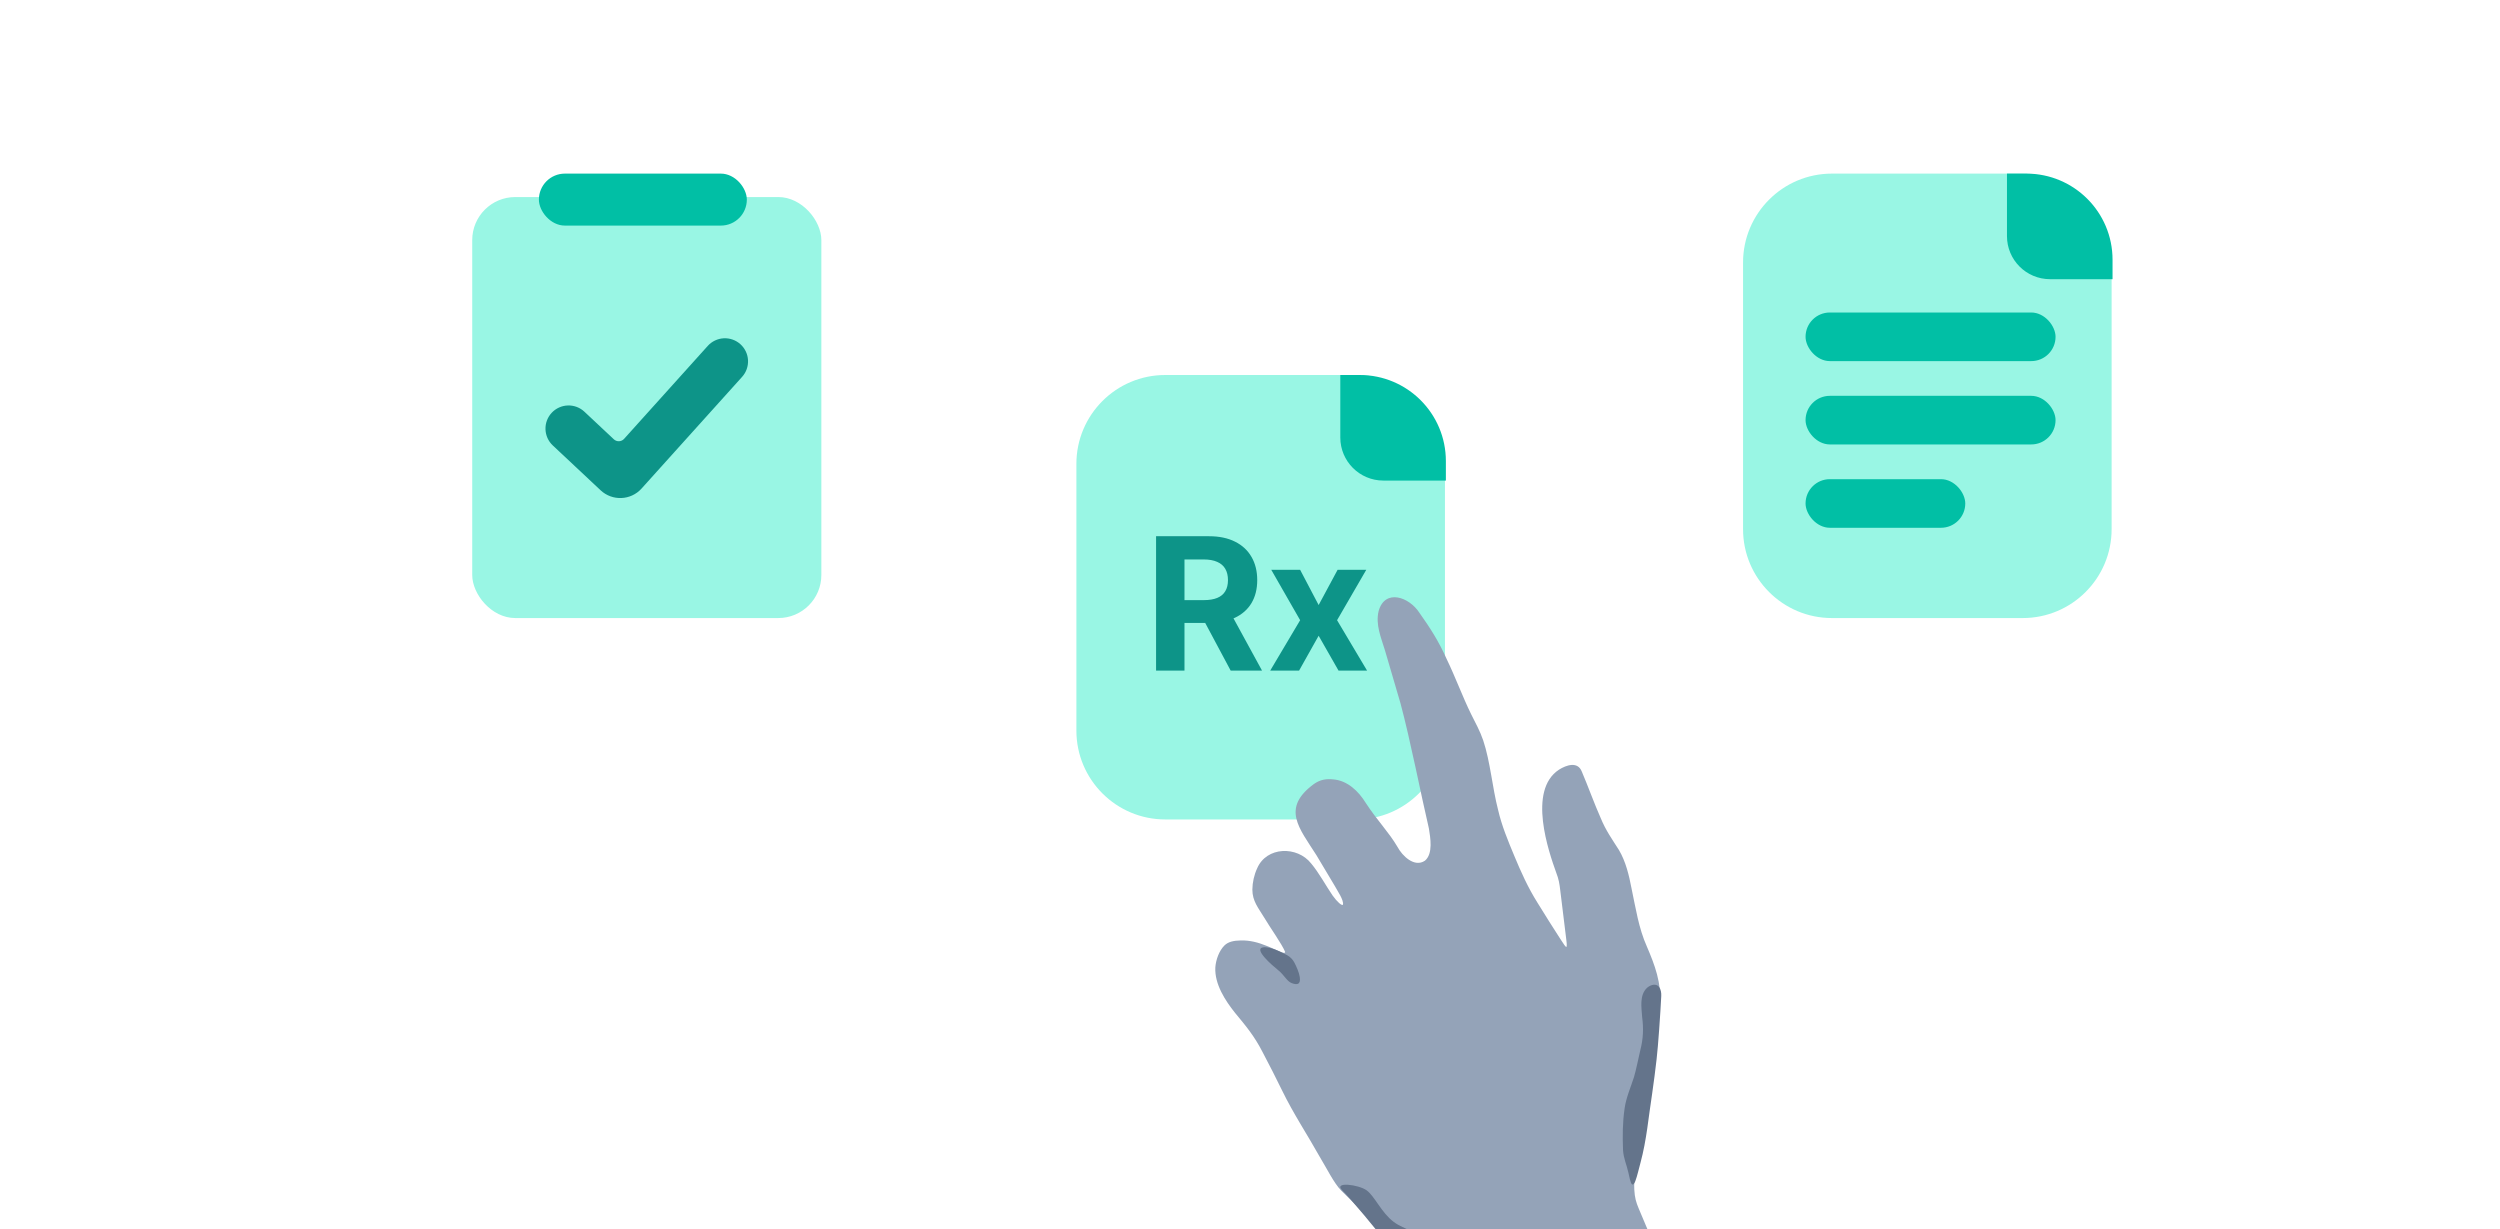 <svg width="360" height="177" viewBox="0 0 360 177" fill="none" xmlns="http://www.w3.org/2000/svg">
<rect x="0" y="0" width="360" height="177" fill="#333333" stroke="none"/>
<g clip-path="url(#clip0_1477_2072)">
<rect width="360" height="177" fill="white"/>
<rect x="68" y="28.375" width="50.275" height="60.625" rx="6.2" fill="#99F6E4"/>
<rect x="77.6" y="25" width="29.943" height="7.486" rx="3.743" fill="#01BFA5"/>
<path d="M106.864 54.267L92.382 70.353C90.835 72.072 88.177 72.184 86.489 70.602L79.6 64.143C78.956 63.539 78.579 62.704 78.55 61.822C78.522 60.939 78.845 60.082 79.448 59.438C79.747 59.119 80.106 58.862 80.505 58.681C80.903 58.501 81.333 58.401 81.77 58.387C82.207 58.373 82.642 58.445 83.052 58.599C83.461 58.753 83.835 58.987 84.154 59.286L88.393 63.26C88.815 63.656 89.479 63.627 89.866 63.198L101.916 49.811C102.208 49.486 102.562 49.222 102.957 49.034C103.351 48.846 103.779 48.737 104.216 48.714C104.652 48.691 105.089 48.755 105.501 48.901C105.913 49.047 106.293 49.272 106.618 49.565C106.942 49.857 107.207 50.211 107.395 50.606C107.583 51 107.692 51.428 107.715 51.865C107.737 52.301 107.674 52.738 107.528 53.15C107.382 53.562 107.156 53.942 106.864 54.267Z" fill="#0D9488"/>
<path d="M155 66.8C155 59.731 160.731 54 167.8 54H195.273C202.342 54 208.073 59.731 208.073 66.8V105.2C208.073 112.269 202.342 118 195.273 118H167.8C160.731 118 155 112.269 155 105.2V66.8Z" fill="#99F6E4"/>
<path d="M166.474 96.564V77.217H174.107C175.568 77.217 176.815 77.478 177.848 78.001C178.887 78.518 179.678 79.251 180.22 80.202C180.767 81.147 181.041 82.259 181.041 83.537C181.041 84.822 180.764 85.927 180.21 86.853C179.656 87.772 178.853 88.478 177.801 88.969C176.756 89.46 175.49 89.706 174.003 89.706H168.893V86.418H173.342C174.123 86.418 174.772 86.311 175.288 86.097C175.805 85.883 176.189 85.562 176.441 85.134C176.699 84.705 176.828 84.173 176.828 83.537C176.828 82.895 176.699 82.353 176.441 81.912C176.189 81.471 175.801 81.138 175.279 80.911C174.762 80.678 174.11 80.561 173.323 80.561H170.565V96.564H166.474ZM176.923 87.76L181.731 96.564H177.215L172.511 87.76H176.923Z" fill="#0D9488"/>
<path d="M187.22 82.054L189.884 87.127L192.614 82.054H196.742L192.538 89.309L196.856 96.564H192.746L189.884 91.548L187.069 96.564H182.912L187.22 89.309L183.063 82.054H187.22Z" fill="#0D9488"/>
<path d="M195.806 54C202.654 54 208.206 59.552 208.206 66.4L208.206 69.202L199.204 69.202C195.78 69.202 193.004 66.426 193.004 63.002L193.004 54L195.806 54Z" fill="#01BFA5"/>
<path d="M183.69 129.073C183.69 129.073 185.908 133.681 186.44 133.858C186.972 134.035 187.594 133.415 187.594 132.792C187.594 132.169 186.609 130.866 185.642 129.777C184.676 128.687 185.022 128.369 183.69 129.073Z" fill="#D9E0EA"/>
<path d="M225.578 136.343C225.659 136.064 225.578 135.668 225.549 135.329C225.354 133.695 224.914 130.137 224.695 128.362C224.559 127.195 224.468 126.627 224.09 125.647C223.053 122.746 219.915 113.82 224.504 110.826C225.544 110.169 227.197 109.593 227.783 111.117C228.661 113.161 229.623 115.85 230.488 117.768C231.226 119.585 232.151 120.859 233.126 122.397C234.108 124.054 234.58 126.035 234.942 127.938C235.542 130.768 235.969 133.666 237.147 136.296C238.257 138.884 239.323 141.638 238.969 144.484C238.69 147.841 238.515 151.268 238.21 154.237C237.864 156.905 237.4 159.949 236.949 162.667C236.605 165.646 235.179 168.286 235.338 171.289C235.401 172.482 235.596 173.121 235.974 174.023C238.218 179.284 245.286 196.313 248.815 204.801C249.709 206.964 250.352 208.489 250.556 209.01C250.587 209.104 250.618 209.188 250.582 209.263C246.977 209.56 224.987 209.224 217.087 209.346C216.092 209.346 215.359 209.346 214.953 209.346C214.679 209.341 214.544 209.331 214.468 209.266C214.291 208.236 211.924 196.615 206.809 188.343C204.81 184.822 202.342 181.786 199.793 178.685C198.281 176.858 196.074 174.325 194.567 172.85C194.062 172.349 193.621 171.927 193.144 171.453C192.105 170.416 190.963 168.088 190.056 166.605C188.229 163.342 186.246 160.369 184.63 157.046C183.804 155.355 182.738 153.244 181.828 151.534C180.617 149.162 179.394 147.724 177.838 145.842C176.439 144.083 174.896 141.74 175.006 139.319C175.089 138.164 175.576 136.89 176.309 136.158C176.851 135.615 177.638 135.443 178.678 135.423C179.936 135.389 181.187 135.707 182.355 136.189C183.674 136.681 185.076 137.554 185.057 137.07C184.622 135.978 182.785 133.4 182.042 132.128C181.213 130.75 180.343 129.772 180.34 128.102C180.351 127.065 180.598 125.965 181.034 125.032C182.384 121.889 186.796 121.785 188.808 124.341C189.973 125.735 190.895 127.497 191.901 128.962C192.527 129.845 193.256 130.505 193.389 130.262C193.512 129.585 192.605 128.313 192.162 127.497C191.317 126.069 190.416 124.56 189.561 123.14C187.09 119.246 184.455 116.379 189.214 112.89C190.14 112.241 191.01 112.129 191.992 112.233C194.038 112.4 195.62 113.922 196.655 115.603C198.339 118.18 199.991 119.825 201.234 121.946C201.927 123.249 203.676 124.972 205.195 123.935C206.389 122.934 205.969 120.612 205.763 119.311C204.64 114.529 203.129 106.726 201.68 101.308C201.119 99.405 200.09 95.853 199.436 93.659C198.883 91.816 198.044 89.955 198.526 87.977C199.451 84.727 202.925 85.971 204.382 88.222C205.959 90.445 207.158 92.306 208.328 94.92C209.568 97.477 210.627 100.375 211.841 102.838C212.451 104.052 213.149 105.324 213.587 106.632C214.604 109.681 214.89 113.393 215.724 116.619C216.248 118.9 217.132 121.024 218.054 123.236C219.029 125.582 220.043 127.841 221.393 129.984C222.388 131.62 223.78 133.799 224.65 135.149C225.169 135.952 225.477 136.444 225.573 136.35L225.578 136.345V136.343Z" fill="#94A3B8"/>
<path d="M181.842 136.423C180.513 136.689 183.173 138.996 184.06 139.707C184.946 140.419 185.303 141.305 186.012 141.571C186.72 141.836 187.343 141.836 187.166 140.684C187.062 140.012 186.689 139.191 186.395 138.62C186.16 138.167 185.798 137.794 185.35 137.549C184.427 137.044 182.77 136.241 181.844 136.426L181.842 136.423Z" fill="#64748B"/>
<path d="M238.89 142.101C238.504 141.622 237.756 141.742 237.165 142.252C236.057 143.321 236.372 145.07 236.471 146.472C236.685 148.103 236.63 149.578 236.203 151.236C235.893 152.555 235.609 154.03 235.296 155.093C234.819 156.586 234.17 158.028 233.943 159.607C233.644 161.684 233.641 163.573 233.717 165.63C233.792 166.81 234.243 167.751 234.472 168.794C234.59 169.281 234.801 170.516 235.059 170.574C235.187 170.615 235.34 170.441 235.489 170.078C235.778 169.307 235.994 168.283 236.229 167.441C237.126 164.126 237.384 160.842 237.91 157.478C238.163 155.692 238.364 154.186 238.551 152.516C238.775 150.623 239.098 145.935 239.221 143.428C239.244 142.948 239.164 142.487 238.911 142.127L238.893 142.101H238.89Z" fill="#64748B"/>
<path d="M193.271 171.401C191.983 170.108 195.632 170.577 196.787 171.401C197.941 172.225 198.916 174.62 200.691 175.951C202.465 177.283 203.886 176.749 204.861 180.033C205.835 183.316 204.506 184.114 208.41 186.598C212.314 189.081 215.595 189.436 215.684 193.074C215.773 196.712 214.352 195.735 215.684 201.857C217.016 207.979 217.902 209.931 217.902 209.931L215.064 209.871C215.064 209.871 212.314 197.064 208.89 191.367C206.221 186.926 195.968 174.106 193.271 171.398V171.401Z" fill="#64748B"/>
<path d="M251 37.8C251 30.731 256.731 25 263.8 25H291.273C298.342 25 304.073 30.731 304.073 37.8V76.2C304.073 83.269 298.342 89 291.273 89H263.8C256.731 89 251 83.269 251 76.2V37.8Z" fill="#99F6E4"/>
<path d="M291.806 25C298.654 25 304.206 30.552 304.206 37.4L304.206 40.202L295.204 40.202C291.78 40.202 289.004 37.426 289.004 34.002L289.004 25L291.806 25Z" fill="#01BFA5"/>
<rect x="260" y="45" width="36" height="7" rx="3.5" fill="#01BFA5"/>
<rect x="260" y="57" width="36" height="7" rx="3.5" fill="#01BFA5"/>
<rect x="260" y="69" width="23" height="7" rx="3.5" fill="#01BFA5"/>
</g>
<defs>
<clipPath id="clip0_1477_2072">
<rect width="360" height="177" fill="white"/>
</clipPath>
</defs>
</svg>
